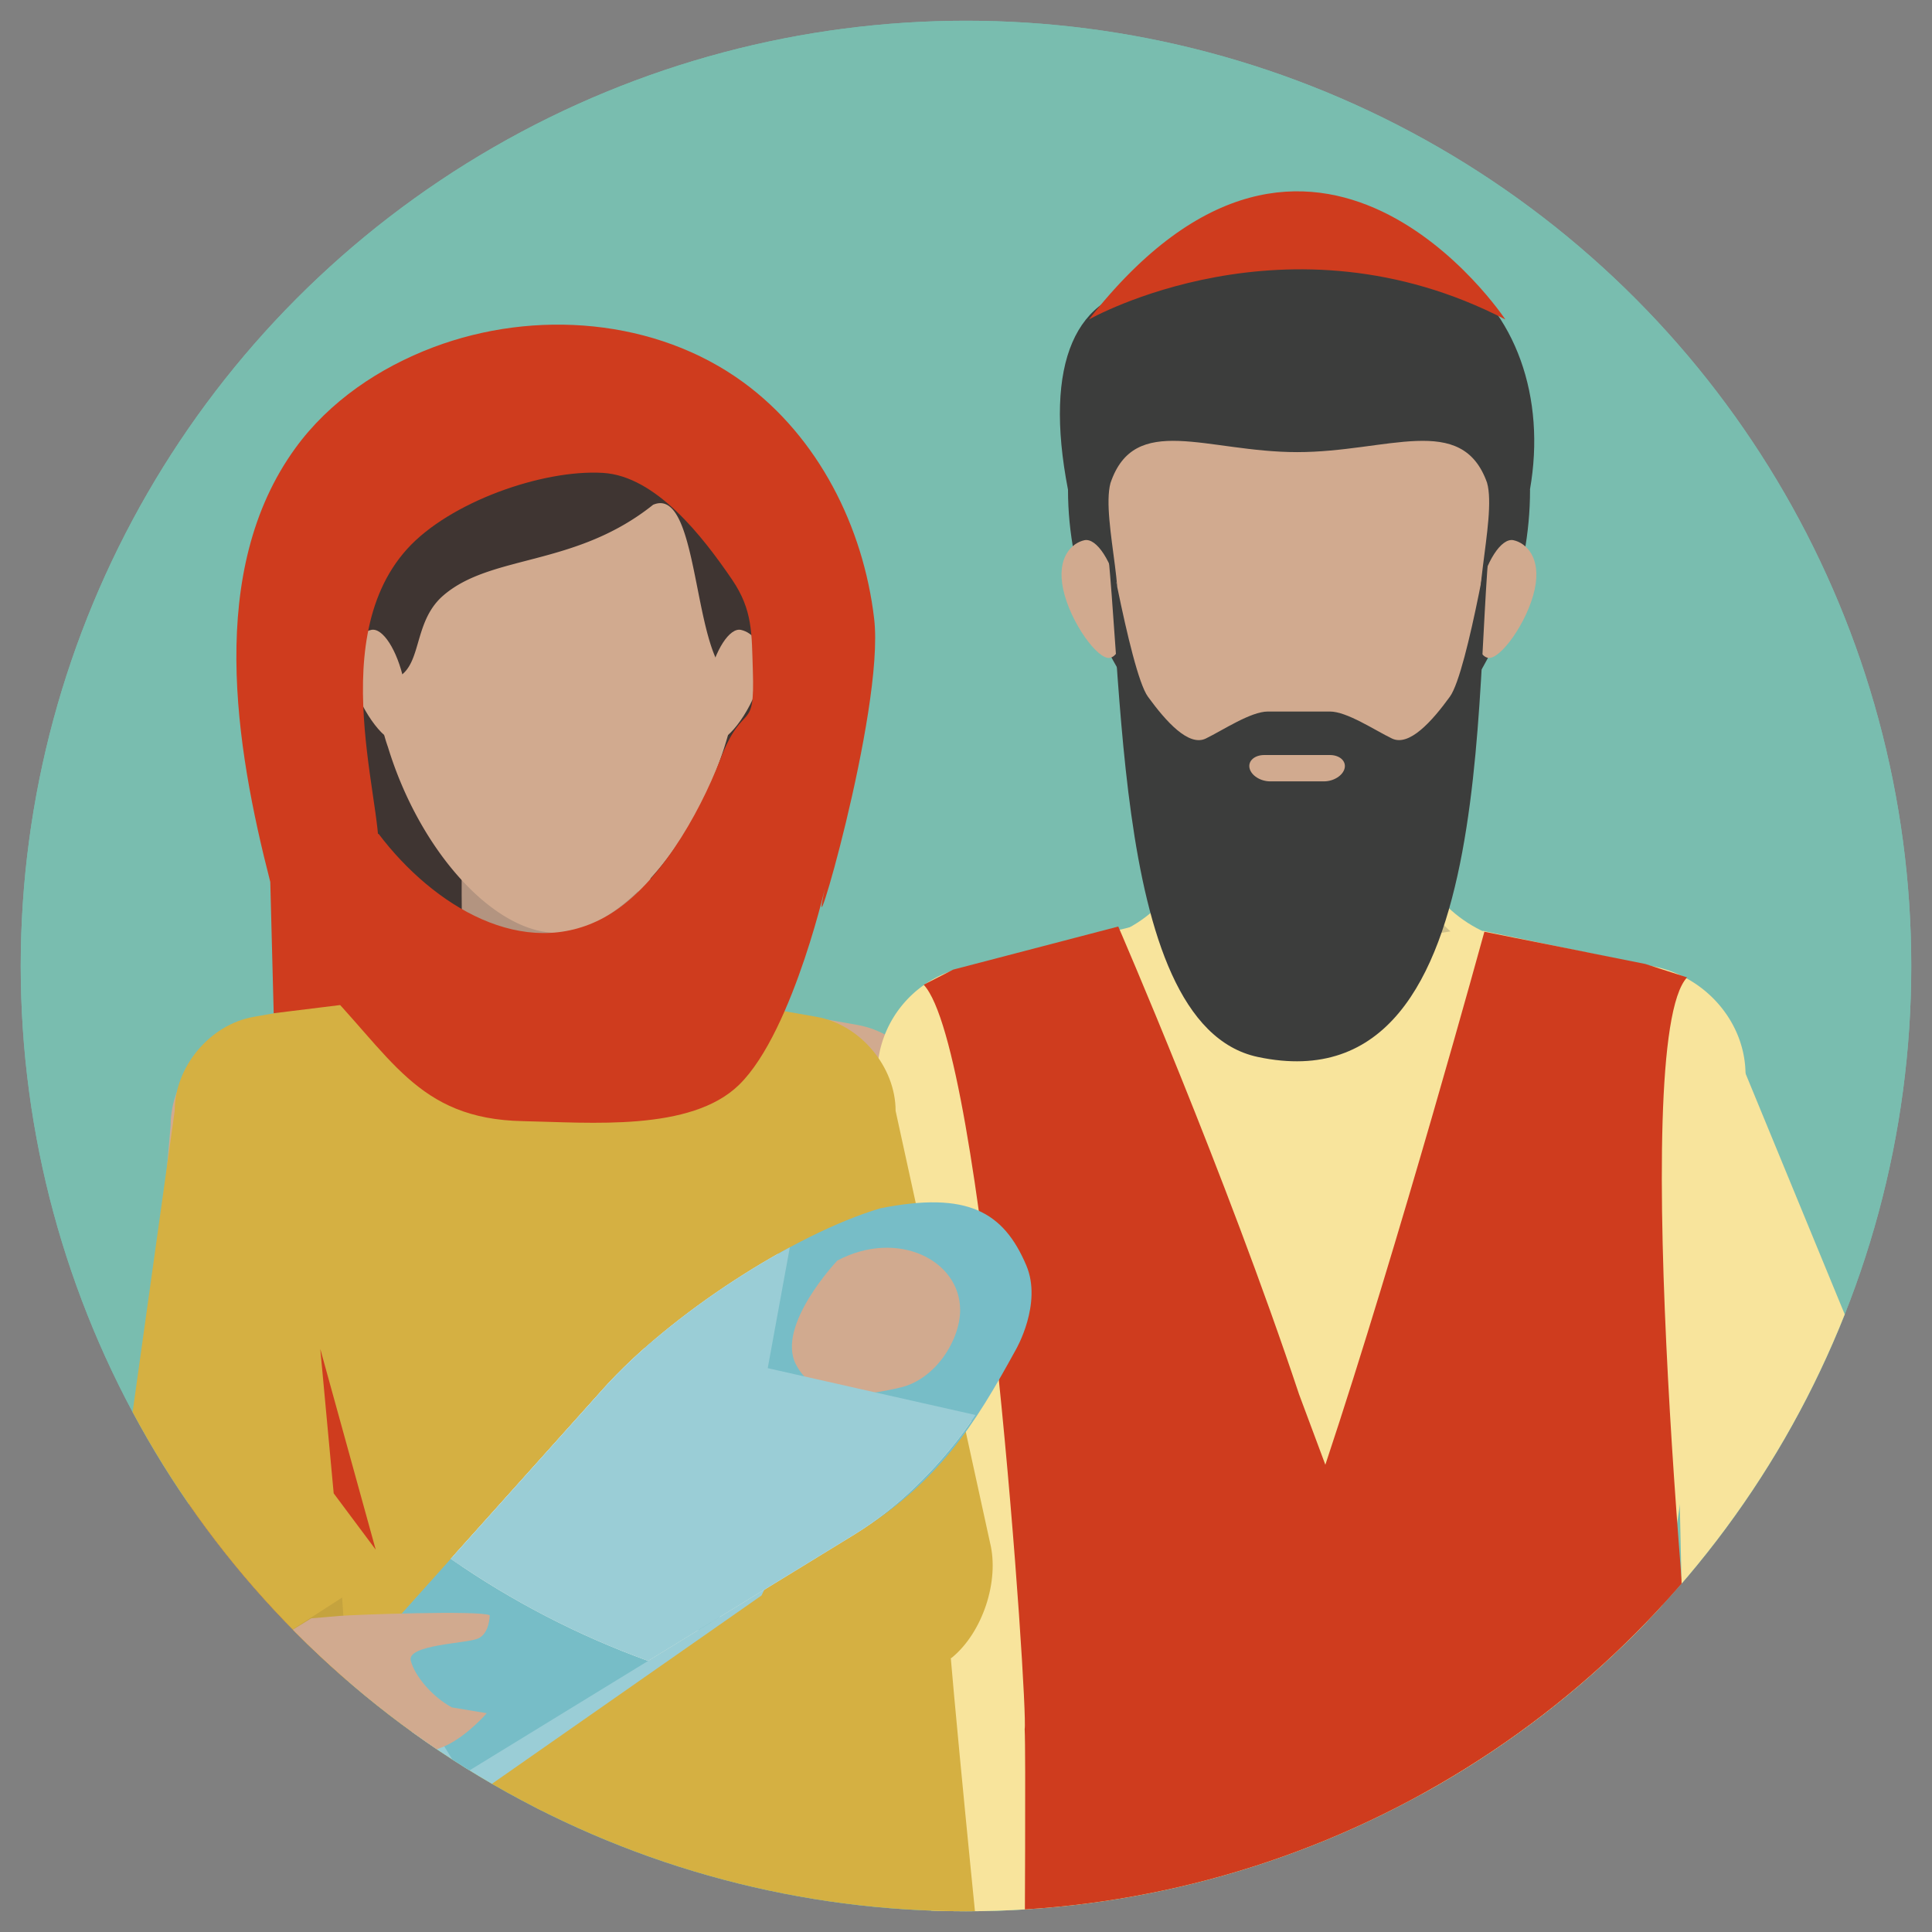 <svg id="Layer_1" data-name="Layer 1" xmlns="http://www.w3.org/2000/svg" xmlns:xlink="http://www.w3.org/1999/xlink" viewBox="0 0 600 600"><rect x="0" y="0" width="600" height="600" fill="#808080" stroke="none"/><defs><style>.cls-1{fill:#79bdaf;}.cls-2{fill:none;}.cls-3{clip-path:url(#clip-path);}.cls-4{fill:#cf3c1e;}.cls-5{fill:#3f3532;}.cls-6{fill:#d1aa8f;}.cls-7{fill:#876885;}.cls-8{fill:#f8e49c;}.cls-9{fill:#3c3d3c;}.cls-10{fill:#d0c189;}.cls-11{fill:#393837;}.cls-12{fill:#d5b042;}.cls-13{fill:#3b322e;}.cls-14{fill:#b39480;}.cls-15{fill:#9acdd6;}.cls-16{fill:#77bdc7;}.cls-17{clip-path:url(#clip-path-2);}.cls-18{fill:#f7f3e6;}.cls-19{fill:#c5a33e;}</style><clipPath id="clip-path"><circle class="cls-1" cx="300" cy="300" r="293.56"/></clipPath><clipPath id="clip-path-2"><path class="cls-2" d="M300.76,367.14l-27.34,8.1c-26.93,8-65.45,33.05-86,56L140,484.1a267,267,0,0,0,61.28,31.71l64-39.22C291.56,460.46,315,428,317.54,404.1c0,0,1-9.69,2.32-21.65,1.06-9.84-4.54-16.22-13.16-16.22a21,21,0,0,0-5.94.91"/></clipPath></defs><title>EEI-LessonOverview-POTB</title><circle class="cls-1" cx="300" cy="300" r="293.56"/><circle class="cls-1" cx="300" cy="300" r="293.56"/><g class="cls-3"><path class="cls-4" d="M74.68,377.27s-54.53,315.29-68,329.42c0,0-38.62,57.43-25.19,56,0,0,33,7.5,0,8.8,0,0,33.21,40.73,77.45,32.92l69.91-408.37Z"/><path class="cls-5" d="M144.41,322.49c11.37,1.17,55.57-3.7,68.84-8.6,53.76-33.7,59-179.48-1.09-186C178,108.54,133.09,109.48,108.82,143c-38,52.55-5.16,162.16,35.59,179.48"/><path class="cls-6" d="M143.44,284.52V262.09H202v22.43c0,12.39,11.73,24.51,26.19,27.06l38.06,6.72c14.47,2.55,26.2,16.53,26.2,31.23l5.32,61H47.67l5.32-61c0-14.7,11.73-28.68,26.19-31.23l38.06-6.72c14.47-2.55,26.2-14.67,26.2-27.06"/><path class="cls-7" d="M236.17,492.49c3.91-30,20.85-39.13,18-74.05,1.06-1.5,18.38,84.53,18.38,84.53l-40,17Z"/><path class="cls-8" d="M512.43,615.5l-6.52-63.81,13.65-70.25,22.53-147.69c0-16.55-12.81-30.84-29.11-33.72l-52.42-10.94c-19.36,14.85-53.3,33.36-108.56-1.39L302,300a34.15,34.15,0,0,0-29.58,33.73l21.15,187.77-5.15,83.93"/><rect class="cls-8" x="294.61" y="412.12" width="217.07" height="145.02"/><path class="cls-8" d="M439.45,260.15V233.34H369.52v26.81c0,14.8-14,29.28-31.3,32.33l-45.54,10.66c-8.65,1.53,51.62,70.38,111.81,70.38s120.45-69.74,111.81-71.27l-45.55-9.77c-17.28-3.05-31.3-17.53-31.3-32.33"/><path class="cls-4" d="M403.43,433c-22.76-68.37-56.14-145.26-56.14-145.26L296,301.13l-9.14,4.69c18.8,20,32.52,225.57,31.36,231.15.38,7.63,0,65,0,75.37L485.34,559c0-10.38,41.33-10,41.7-17.65-1.16-5.58-21.9-217.8-3.1-237.81l-13-4.18-49.95-10s-26.63,97.16-49.39,165.53"/><path class="cls-9" d="M475.17,152.1c0,54.29-40.9,98.3-71.75,98.3-28.79,0-71.74-44-71.74-98.3C324,112.51,334.16,90.67,358,89.25c79.13-43.73,127.28,5.3,117.13,62.85"/><path class="cls-6" d="M330.21,183.13c2.2,10.08,10.76,22,14.53,21.16s5-9.66,2.84-19.75-7-17.59-10.81-16.77S328,173,330.21,183.13"/><path class="cls-6" d="M476.59,183.13c-2.21,10.08-10.77,22-14.53,21.16s-5-9.66-2.84-19.75,7-17.59,10.81-16.77,8.76,5.27,6.56,15.36"/><path class="cls-10" d="M436.09,240.09H431.6c-9.41,6.6-19.22,10.31-28.18,10.31-8.36,0-17.92-3.71-27.27-10.31H370.7v20.1a22.29,22.29,0,0,1-.23,3.16,93,93,0,0,0,34.23,21.11,101.59,101.59,0,0,0,33.06,5.88,70.13,70.13,0,0,0,12.7-1.09,34.1,34.1,0,0,1-9.84-14.87,26,26,0,0,1-4.53-14.19Z"/><path class="cls-11" d="M436.09,235.12H370.7v.78q2.7,2.25,5.45,4.19c9.35,6.6,18.91,10.31,27.27,10.31,9,0,18.77-3.71,28.18-10.31q2.26-1.59,4.49-3.4Z"/><path class="cls-6" d="M462.28,195h0c-7.29-2.15,2.77-33.83-.47-45.1-7.8-21.9-30.87-9.49-58.94-9.49s-50.54-12.46-58,9.61c-3.07,11.35,6.84,41.89-.41,44,8.3,40.93,37.53,74.26,59,74.26,22.78,0,50.7-32.82,58.88-73.31"/><path class="cls-4" d="M338.17,99.22s61.63-35.06,129.33,0c0,0-59.21-89.56-129.33,0"/><path class="cls-9" d="M464.13,158s-8.24,50.61-13.85,58.35-12.66,15.57-18,13-13.95-8.38-19.27-8.38H393.76c-5.32,0-13.94,5.78-19.27,8.38s-12.35-5.24-18-13-14.72-61.89-14.72-61.89c8.3,40.92.86,163.59,48.86,173.79,79.52,16.89,65.28-129.76,73.47-170.25"/><path class="cls-6" d="M411.18,242.66H394.49c-3.05,0-5.92-1.83-6.43-4.09s1.55-4.09,4.59-4.09H413c3,0,5.1,1.83,4.59,4.09s-3.39,4.09-6.43,4.09"/><path class="cls-12" d="M216.24,546.21l79.32-31.37c9.57-7.8,14.89-23.83,11.89-35.8L278.14,345c0-13.73-11-26.81-24.5-29.2l-35.58-6.28c-5.23-.92,2.83,33.57-51.21,33.3s-48-34.09-52.52-33.3l-35.58,6.28c-13.53,2.39-24.5,15.47-24.5,29.2l-17,121.7-.08,6.81L47.67,603"/><path class="cls-6" d="M236.25,210c-2.06,9.44-10.08,20.59-13.6,19.82s-4.72-9-2.66-18.49,6.59-16.47,10.12-15.71,8.2,4.94,6.14,14.38"/><path class="cls-13" d="M198.17,256.9H143.44v5.19h54.73Zm5,34.54a28.22,28.22,0,0,0,6.94,10.77,44,44,0,0,0,5.23-1.28,33.08,33.08,0,0,1-4.61-2.52,31,31,0,0,1-7.56-7"/><path class="cls-14" d="M198.17,262.09H143.44v15.79c0,.88.12,5.77,0,6.64,7.29,7.07,16.61,9.54,28.46,13.67a85,85,0,0,0,27.66,4.92,58.9,58.9,0,0,0,10.54-.9,28.22,28.22,0,0,1-6.94-10.77,22.5,22.5,0,0,1-5-13.56Z"/><path class="cls-6" d="M120.48,232c10,32.71,33.12,57.69,52.36,57.69,21.66,0,51.82-36.34,56.67-78.73-14.93.39-11.2-60.83-26.68-54.2C178.54,176.18,152.53,172,137.6,185c-11,9.57-5,26.39-19.49,26.55A45.28,45.28,0,0,0,120.48,232"/><path class="cls-6" d="M109.16,210c2.06,9.44,10.07,20.59,13.6,19.82s4.72-9,2.65-18.49-6.58-16.47-10.11-15.71-8.2,4.94-6.14,14.38"/><path class="cls-4" d="M110,311.59l-25,3.08-1.06-40.78c-10.86-42.18-19.81-96.72,7.78-134.71,10.55-14.54,26.08-25,42.89-31.35,31.5-11.88,69.1-8.94,96.27,10.92,23.24,17,37.25,44.85,40.6,73.43S249.86,304.11,256.17,276c1.43-6.39-9.3,44-26.66,60.91-14.95,14.59-46.23,11.69-67.12,11.27-33.12-.66-40.83-20.46-64.21-43.93,13.12-11.18,6.24-34.16,19.36-45.34,17.09,22.61,45.26,39.61,70.14,26,16.36-8.94,29.27-31.66,36-49.06,7.31-18.93,10.79-7.42,10.12-27.7-.38-11.44,0-18.63-6.41-28.09-9.26-13.59-23.74-32.22-40.15-33.2-18.83-1.12-47.69,9.12-60.8,23.63-27.11,30-4.88,86.56-9.47,97.29"/><polygon class="cls-4" points="99.47 418.93 103.63 463.77 116.68 481.26 99.47 418.93"/><path class="cls-12" d="M293.52,490.16c-.41,7.55,9.4,104.78,9.4,104.78l-13.38,13.38L157.48,583.5l18.18-43.58Z"/><polygon class="cls-15" points="190.14 470.86 239.04 390.85 272.1 422.15 236.49 495.5 82.56 603.03 77.08 592.31 190.14 470.86"/><path class="cls-16" d="M265.26,476.59c26.3-16.13,37.44-34.14,50.25-57.49,0,0,8.26-14.22,3.22-26.11-7.09-16.7-18.28-23.1-45.3-17.75-26.94,8-65.46,33.05-86.05,56l-69.8,77.87,25.86,42.15Z"/><path class="cls-6" d="M260,391.53s-19.08,20.13-12.8,32.24,21.88,9.65,32.59,7.09,18.38-14.65,18.39-24c0-15.59-19.56-25.25-38.18-15.36"/><g class="cls-17"><rect class="cls-18" x="90.98" y="402.61" width="170.86" height="101.13" transform="translate(-303.51 531.69) rotate(-78.02)"/><polygon class="cls-15" points="210.43 577.98 105.85 555.79 142.39 355.98 246.97 378.17 210.43 577.98"/><polygon class="cls-18" points="316.76 444.79 294.21 518.08 132.57 481.65 155.11 408.35 316.76 444.79"/><polygon class="cls-15" points="296.01 520.72 129.48 483.19 153.31 405.71 319.85 443.25 296.01 520.72"/></g><path class="cls-8" d="M598.19,469.6,534,313.73,520.73,425.6l2.66,117.49-43.95,79.73,68.64,64.08,54.58-129.76s4.4-63.38-4.47-87.54"/><path class="cls-19" d="M69.9,520c-6.69,11-40.41,73.4-40.41,73.4v6.69L51,592.31l8.92-5.58s49-47.93,49-50.16l-2.67-40.44L69.2,520"/><path class="cls-6" d="M75.92,515.37l20.73-12.78,8.77-.75c4.85-.41,43.61-1.77,46.67-.21,0,0,0,5.78-3.78,7.29s-22,1.86-20.74,6.81,7,11.45,12.77,14.52l10.83,1.8s-5.54,6.43-11.95,9.71-19.23,5.41-23.52,4.35-15.38-9.45-23.48-16.51Z"/></g></svg>